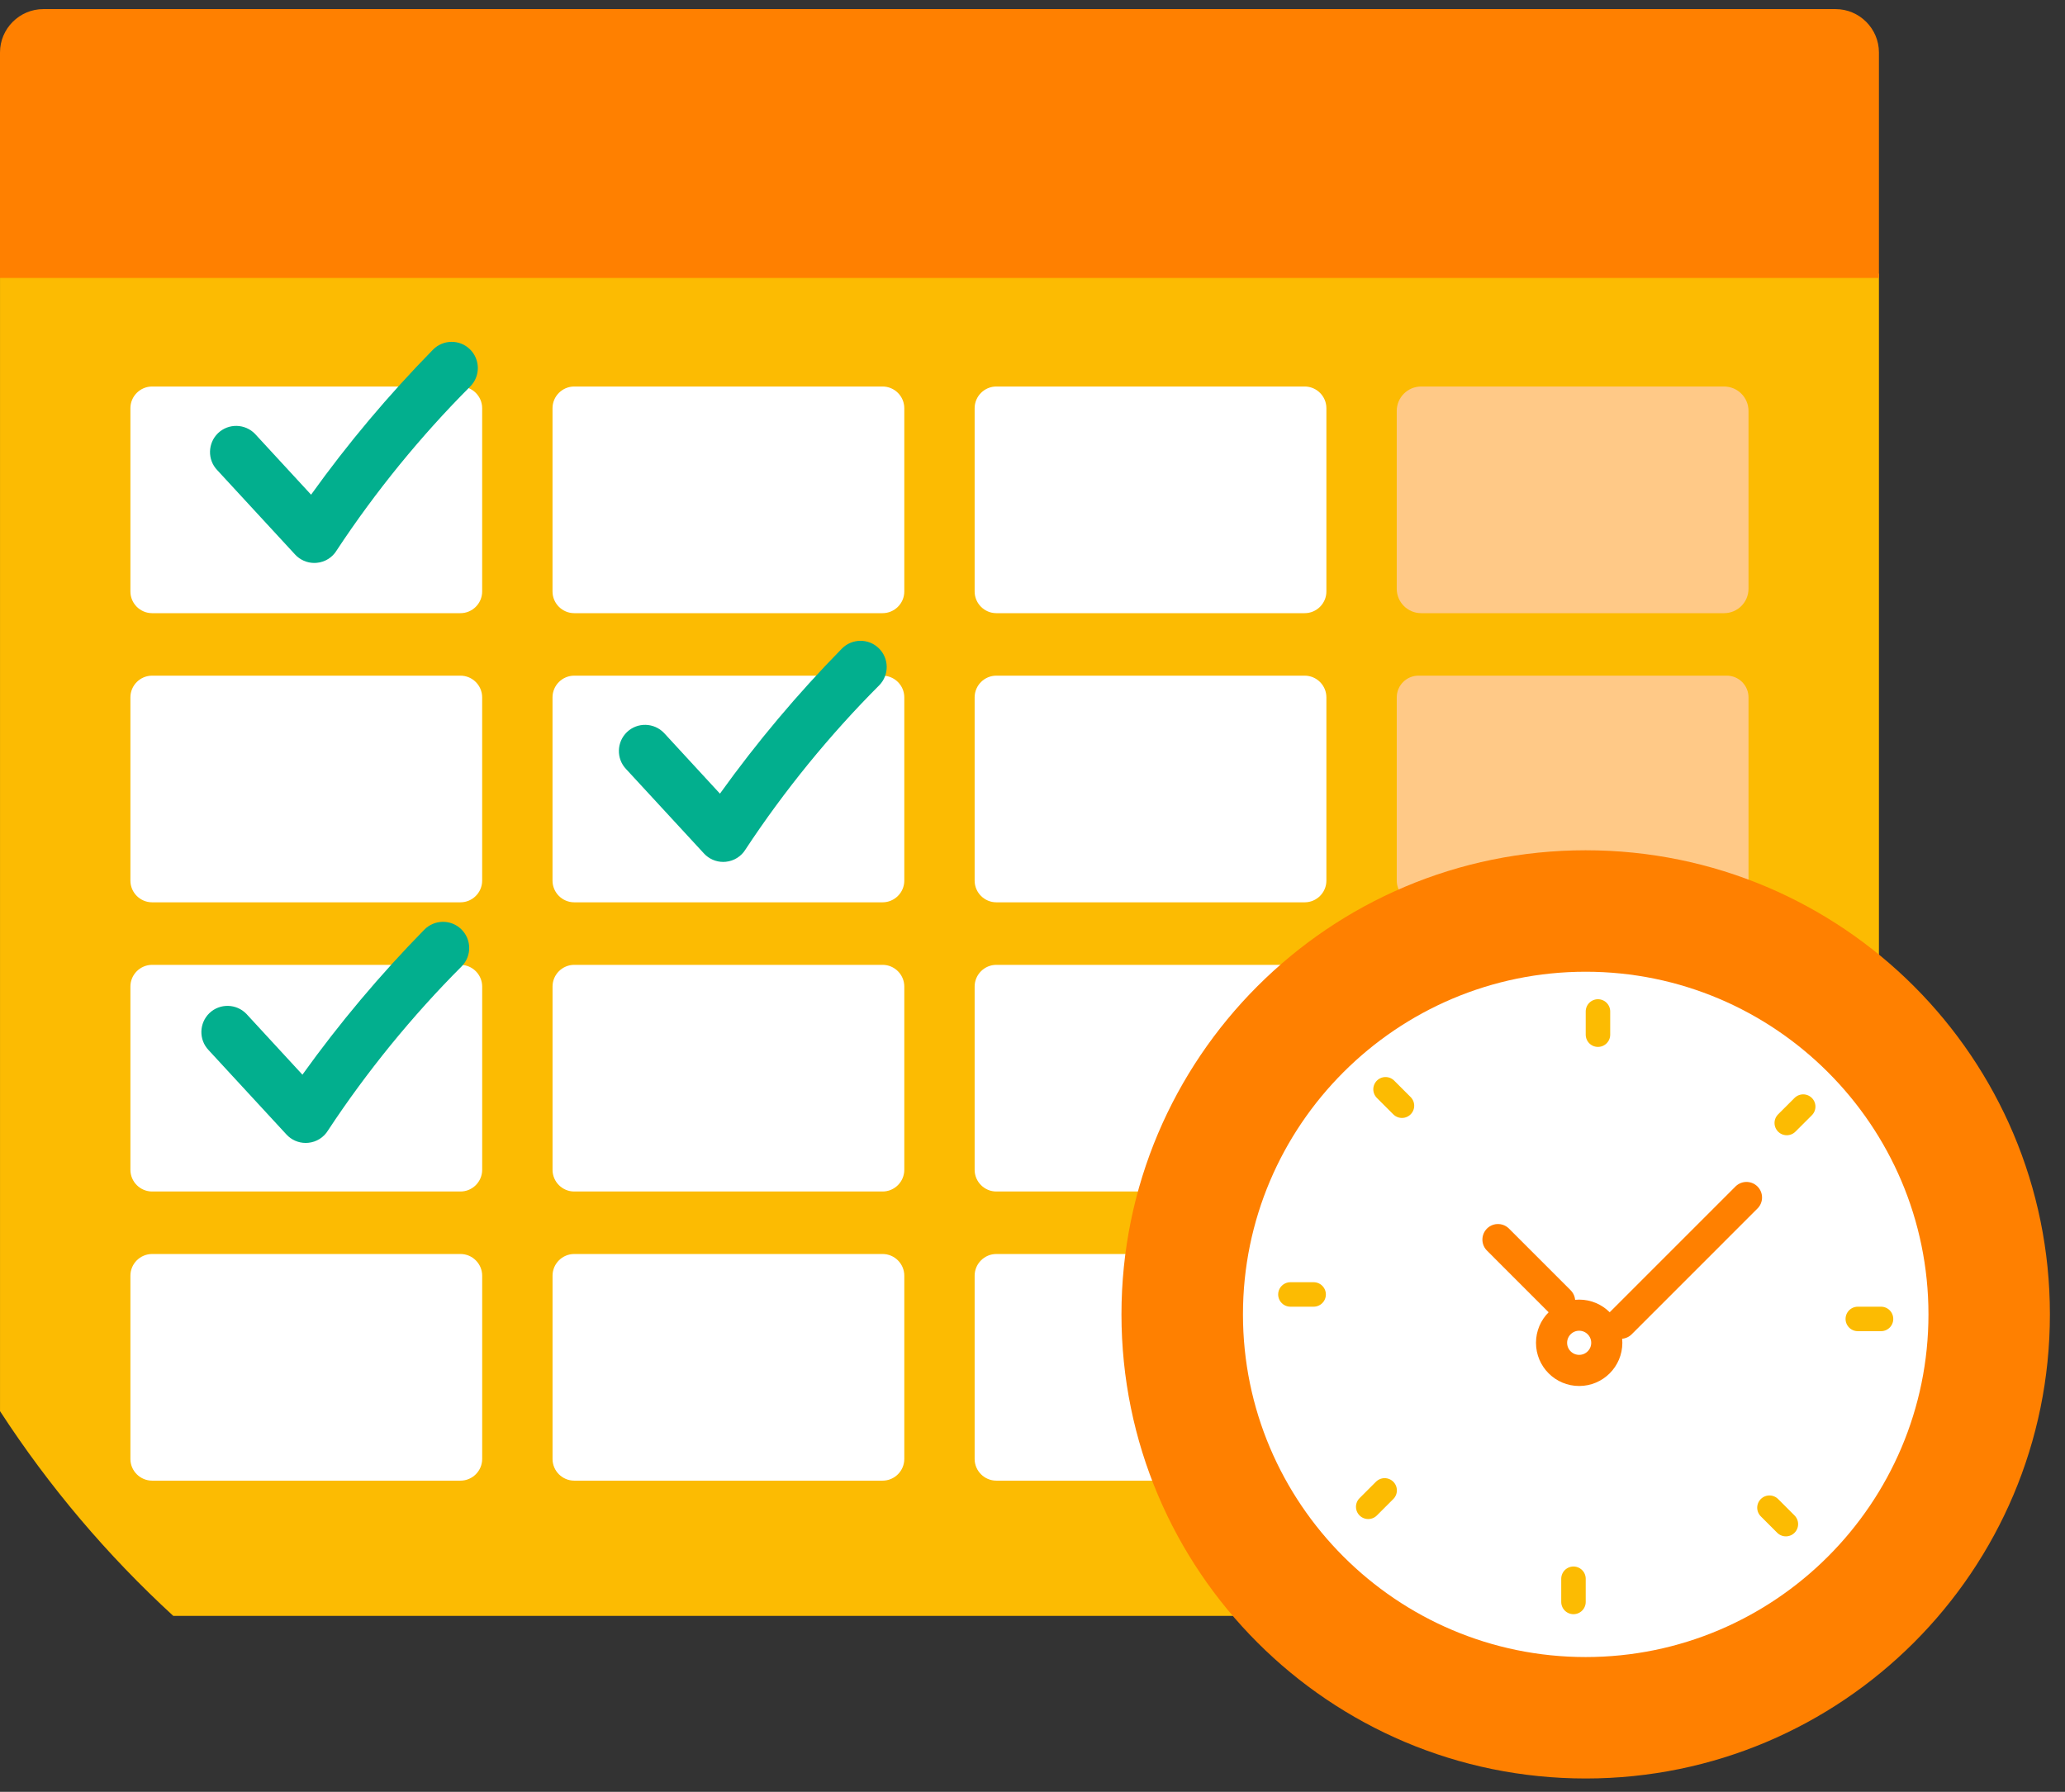 <svg width="106" height="92" viewBox="0 0 106 92" fill="none" xmlns="http://www.w3.org/2000/svg">
<rect x="0" y="0" width="106" height="92" fill="#333333" stroke="none"/>
<path d="M57.792 67.485C57.792 54.468 68.382 43.88 81.399 43.88C87.114 43.88 92.361 45.922 96.449 49.314V14.051H0.001V72.454C2.512 76.318 5.5 79.85 8.895 82.966H63.592C59.981 78.82 57.792 73.403 57.792 67.485Z" fill="#FCBB02"/>
<path d="M94.222 0.467H2.227C1.002 0.467 0 1.469 0 2.694V14.272H96.449V2.694C96.449 1.469 95.447 0.467 94.222 0.467Z" fill="#FF8000"/>
<path d="M24.75 30.369C24.75 30.981 24.25 31.482 23.637 31.482H7.807C7.195 31.482 6.694 30.981 6.694 30.369V20.959C6.694 20.346 7.195 19.845 7.807 19.845H23.637C24.25 19.845 24.75 20.346 24.75 20.959V30.369ZM46.419 30.369C46.419 30.981 45.917 31.482 45.305 31.482H29.476C28.863 31.482 28.362 30.981 28.362 30.369V20.959C28.362 20.346 28.863 19.845 29.476 19.845H45.306C45.917 19.845 46.419 20.346 46.419 20.959V30.369ZM68.086 30.369C68.086 30.981 67.585 31.482 66.973 31.482H51.143C50.531 31.482 50.03 30.981 50.03 30.369V20.959C50.03 20.346 50.531 19.845 51.143 19.845H66.973C67.585 19.845 68.086 20.346 68.086 20.959V30.369Z" fill="white"/>
<path d="M71.697 21.099C71.697 20.406 72.259 19.845 72.951 19.845H88.499C89.192 19.845 89.754 20.407 89.754 21.1V30.228C89.754 30.92 89.193 31.482 88.5 31.482H72.952C72.259 31.482 71.697 30.92 71.697 30.227V21.099Z" fill="#FFC987"/>
<path d="M24.75 45.215C24.75 45.827 24.25 46.328 23.637 46.328H7.807C7.195 46.328 6.694 45.827 6.694 45.215V35.804C6.694 35.192 7.195 34.691 7.807 34.691H23.637C24.25 34.691 24.75 35.192 24.75 35.804V45.215ZM46.419 45.215C46.419 45.827 45.917 46.328 45.305 46.328H29.476C28.863 46.328 28.362 45.827 28.362 45.215V35.804C28.362 35.192 28.863 34.691 29.476 34.691H45.306C45.917 34.691 46.419 35.192 46.419 35.804V45.215ZM68.086 45.215C68.086 45.827 67.585 46.328 66.973 46.328H51.143C50.531 46.328 50.03 45.827 50.03 45.215V35.804C50.03 35.192 50.531 34.691 51.143 34.691H66.973C67.585 34.691 68.086 35.192 68.086 35.804V45.215Z" fill="white"/>
<path d="M81.397 43.879C84.331 43.879 87.142 44.419 89.736 45.401C89.747 45.34 89.753 45.278 89.754 45.215V35.804C89.754 35.192 89.254 34.691 88.641 34.691H72.811C72.199 34.691 71.698 35.192 71.698 35.804V45.215C71.698 45.459 71.781 45.685 71.916 45.869C74.82 44.59 78.027 43.879 81.397 43.879Z" fill="#FFC987"/>
<path d="M24.751 60.062C24.751 60.675 24.25 61.176 23.638 61.176H7.808C7.196 61.176 6.694 60.675 6.694 60.062V50.652C6.694 50.041 7.196 49.539 7.808 49.539H23.638C24.25 49.539 24.751 50.041 24.751 50.652V60.062ZM46.419 60.062C46.419 60.675 45.918 61.176 45.306 61.176H29.476C28.863 61.176 28.363 60.675 28.363 60.062V50.652C28.363 50.041 28.863 49.539 29.476 49.539H45.306C45.918 49.539 46.419 50.041 46.419 50.652V60.062ZM66.08 49.539H51.143C50.532 49.539 50.03 50.041 50.03 50.652V60.062C50.03 60.675 50.532 61.176 51.143 61.176H58.648C59.924 56.585 62.555 52.553 66.08 49.539ZM24.751 74.909C24.751 75.521 24.25 76.022 23.638 76.022H7.808C7.196 76.022 6.694 75.521 6.694 74.909V65.499C6.694 64.886 7.196 64.385 7.808 64.385H23.638C24.25 64.385 24.751 64.886 24.751 65.499V74.909ZM46.419 74.909C46.419 75.521 45.918 76.022 45.306 76.022H29.476C28.863 76.022 28.363 75.521 28.363 74.909V65.499C28.363 64.886 28.863 64.385 29.476 64.385H45.306C45.918 64.385 46.419 64.886 46.419 65.499V74.909ZM57.791 67.485C57.791 66.434 57.86 65.4 57.994 64.385H51.143C50.531 64.385 50.03 64.886 50.03 65.499V74.909C50.03 75.521 50.531 76.022 51.143 76.022H59.389C58.358 73.373 57.791 70.495 57.791 67.485Z" fill="white"/>
<path d="M105.225 67.484C105.225 80.645 94.556 91.314 81.396 91.314C68.236 91.314 57.567 80.645 57.567 67.484C57.567 54.325 68.236 43.656 81.396 43.656C94.556 43.656 105.225 54.325 105.225 67.484Z" fill="#FF8000"/>
<path d="M81.396 85.079C71.695 85.079 63.803 77.187 63.803 67.485C63.803 57.784 71.695 49.892 81.396 49.892C91.098 49.892 98.991 57.784 98.991 67.485C98.991 77.187 91.098 85.079 81.396 85.079Z" fill="white"/>
<path d="M82.479 68.945C82.479 69.728 81.845 70.363 81.061 70.363C80.278 70.363 79.644 69.728 79.644 68.945C79.644 68.162 80.278 67.526 81.061 67.526C81.845 67.526 82.479 68.162 82.479 68.945Z" stroke="#FF8000" stroke-width="1.598" stroke-linecap="round" stroke-linejoin="round"/>
<line x1="89.65" y1="61.484" x2="83.194" y2="67.941" stroke="#FF8000" stroke-width="1.598" stroke-linecap="round" stroke-linejoin="round"/>
<line x1="76.893" y1="63.645" x2="80.058" y2="66.811" stroke="#FF8000" stroke-width="1.598" stroke-linecap="round" stroke-linejoin="round"/>
<line x1="82.026" y1="51.932" x2="82.026" y2="53.124" stroke="#FCBB02" stroke-width="1.257" stroke-linecap="round" stroke-linejoin="round"/>
<line x1="92.561" y1="56.817" x2="91.718" y2="57.659" stroke="#FCBB02" stroke-width="1.257" stroke-linecap="round" stroke-linejoin="round"/>
<line x1="96.556" y1="67.719" x2="95.364" y2="67.719" stroke="#FCBB02" stroke-width="1.257" stroke-linecap="round" stroke-linejoin="round"/>
<line x1="91.672" y1="78.254" x2="90.829" y2="77.411" stroke="#FCBB02" stroke-width="1.257" stroke-linecap="round" stroke-linejoin="round"/>
<line x1="80.769" y1="82.25" x2="80.769" y2="81.059" stroke="#FCBB02" stroke-width="1.257" stroke-linecap="round" stroke-linejoin="round"/>
<line x1="70.233" y1="77.365" x2="71.076" y2="76.522" stroke="#FCBB02" stroke-width="1.257" stroke-linecap="round" stroke-linejoin="round"/>
<line x1="66.239" y1="66.462" x2="67.431" y2="66.462" stroke="#FCBB02" stroke-width="1.257" stroke-linecap="round" stroke-linejoin="round"/>
<line x1="71.122" y1="55.928" x2="71.965" y2="56.771" stroke="#FCBB02" stroke-width="1.257" stroke-linecap="round" stroke-linejoin="round"/>
<path d="M45.109 33.282C44.578 32.764 43.727 32.777 43.209 33.309C40.937 35.625 38.847 38.112 36.956 40.749L34.118 37.668C34.105 37.657 34.094 37.644 34.084 37.631C33.569 37.096 32.718 37.076 32.183 37.588C31.648 38.102 31.628 38.953 32.139 39.488L36.135 43.82C36.39 44.097 36.748 44.254 37.124 44.254C37.165 44.254 37.212 44.251 37.255 44.247C37.676 44.207 38.053 43.97 38.272 43.608C39.27 42.091 40.347 40.631 41.49 39.225C42.638 37.819 43.852 36.467 45.136 35.182C45.654 34.651 45.641 33.8 45.109 33.282ZM45.109 33.282C44.578 32.764 43.727 32.777 43.209 33.309C40.937 35.625 38.847 38.112 36.956 40.749L34.118 37.668C34.105 37.657 34.094 37.644 34.084 37.631C33.569 37.096 32.718 37.076 32.183 37.588C31.648 38.102 31.628 38.953 32.139 39.488L36.135 43.82C36.39 44.097 36.748 44.254 37.124 44.254C37.165 44.254 37.212 44.251 37.255 44.247C37.676 44.207 38.053 43.97 38.272 43.608C39.27 42.091 40.347 40.631 41.49 39.225C42.638 37.819 43.852 36.467 45.136 35.182C45.654 34.651 45.641 33.8 45.109 33.282ZM45.109 33.282C44.578 32.764 43.727 32.777 43.209 33.309C40.937 35.625 38.847 38.112 36.956 40.749L34.118 37.668C34.105 37.657 34.094 37.644 34.084 37.631C33.569 37.096 32.718 37.076 32.183 37.588C31.648 38.102 31.628 38.953 32.139 39.488L36.135 43.82C36.39 44.097 36.748 44.254 37.124 44.254C37.165 44.254 37.212 44.251 37.255 44.247C37.676 44.207 38.053 43.97 38.272 43.608C39.27 42.091 40.347 40.631 41.49 39.225C42.638 37.819 43.852 36.467 45.136 35.182C45.654 34.651 45.641 33.8 45.109 33.282Z" fill="#02AF8E"/>
<path d="M24.121 17.932C23.59 17.414 22.738 17.427 22.221 17.959C19.949 20.276 17.858 22.762 15.968 25.399L13.129 22.319C13.117 22.307 13.105 22.295 13.096 22.282C12.581 21.746 11.73 21.727 11.194 22.238C10.66 22.752 10.64 23.603 11.151 24.138L15.147 28.471C15.402 28.747 15.76 28.904 16.136 28.904C16.176 28.904 16.223 28.901 16.267 28.897C16.688 28.858 17.065 28.62 17.283 28.258C18.282 26.741 19.358 25.282 20.502 23.875C21.649 22.47 22.863 21.118 24.148 19.833C24.666 19.301 24.653 18.451 24.121 17.932ZM24.121 17.932C23.59 17.414 22.738 17.427 22.221 17.959C19.949 20.276 17.858 22.762 15.968 25.399L13.129 22.319C13.117 22.307 13.105 22.295 13.096 22.282C12.581 21.746 11.73 21.727 11.194 22.238C10.66 22.752 10.64 23.603 11.151 24.138L15.147 28.471C15.402 28.747 15.76 28.904 16.136 28.904C16.176 28.904 16.223 28.901 16.267 28.897C16.688 28.858 17.065 28.62 17.283 28.258C18.282 26.741 19.358 25.282 20.502 23.875C21.649 22.47 22.863 21.118 24.148 19.833C24.666 19.301 24.653 18.451 24.121 17.932ZM24.121 17.932C23.59 17.414 22.738 17.427 22.221 17.959C19.949 20.276 17.858 22.762 15.968 25.399L13.129 22.319C13.117 22.307 13.105 22.295 13.096 22.282C12.581 21.746 11.73 21.727 11.194 22.238C10.66 22.752 10.64 23.603 11.151 24.138L15.147 28.471C15.402 28.747 15.76 28.904 16.136 28.904C16.176 28.904 16.223 28.901 16.267 28.897C16.688 28.858 17.065 28.62 17.283 28.258C18.282 26.741 19.358 25.282 20.502 23.875C21.649 22.47 22.863 21.118 24.148 19.833C24.666 19.301 24.653 18.451 24.121 17.932Z" fill="#02AF8E"/>
<path d="M23.678 47.711C23.146 47.192 22.295 47.206 21.777 47.737C19.505 50.054 17.415 52.541 15.524 55.178L12.685 52.097C12.674 52.086 12.662 52.073 12.652 52.06C12.137 51.525 11.286 51.505 10.751 52.016C10.217 52.53 10.196 53.381 10.708 53.917L14.704 58.249C14.958 58.526 15.317 58.683 15.692 58.683C15.733 58.683 15.78 58.679 15.824 58.676C16.244 58.636 16.622 58.399 16.84 58.037C17.838 56.52 18.915 55.06 20.058 53.654C21.206 52.248 22.42 50.896 23.704 49.611C24.223 49.079 24.209 48.229 23.678 47.711ZM23.678 47.711C23.146 47.192 22.295 47.206 21.777 47.737C19.505 50.054 17.415 52.541 15.524 55.178L12.685 52.097C12.674 52.086 12.662 52.073 12.652 52.06C12.137 51.525 11.286 51.505 10.751 52.016C10.217 52.53 10.196 53.381 10.708 53.917L14.704 58.249C14.958 58.526 15.317 58.683 15.692 58.683C15.733 58.683 15.78 58.679 15.824 58.676C16.244 58.636 16.622 58.399 16.84 58.037C17.838 56.52 18.915 55.06 20.058 53.654C21.206 52.248 22.42 50.896 23.704 49.611C24.223 49.079 24.209 48.229 23.678 47.711ZM23.678 47.711C23.146 47.192 22.295 47.206 21.777 47.737C19.505 50.054 17.415 52.541 15.524 55.178L12.685 52.097C12.674 52.086 12.662 52.073 12.652 52.06C12.137 51.525 11.286 51.505 10.751 52.016C10.217 52.53 10.196 53.381 10.708 53.917L14.704 58.249C14.958 58.526 15.317 58.683 15.692 58.683C15.733 58.683 15.78 58.679 15.824 58.676C16.244 58.636 16.622 58.399 16.84 58.037C17.838 56.52 18.915 55.06 20.058 53.654C21.206 52.248 22.42 50.896 23.704 49.611C24.223 49.079 24.209 48.229 23.678 47.711Z" fill="#02AF8E"/>
</svg>
